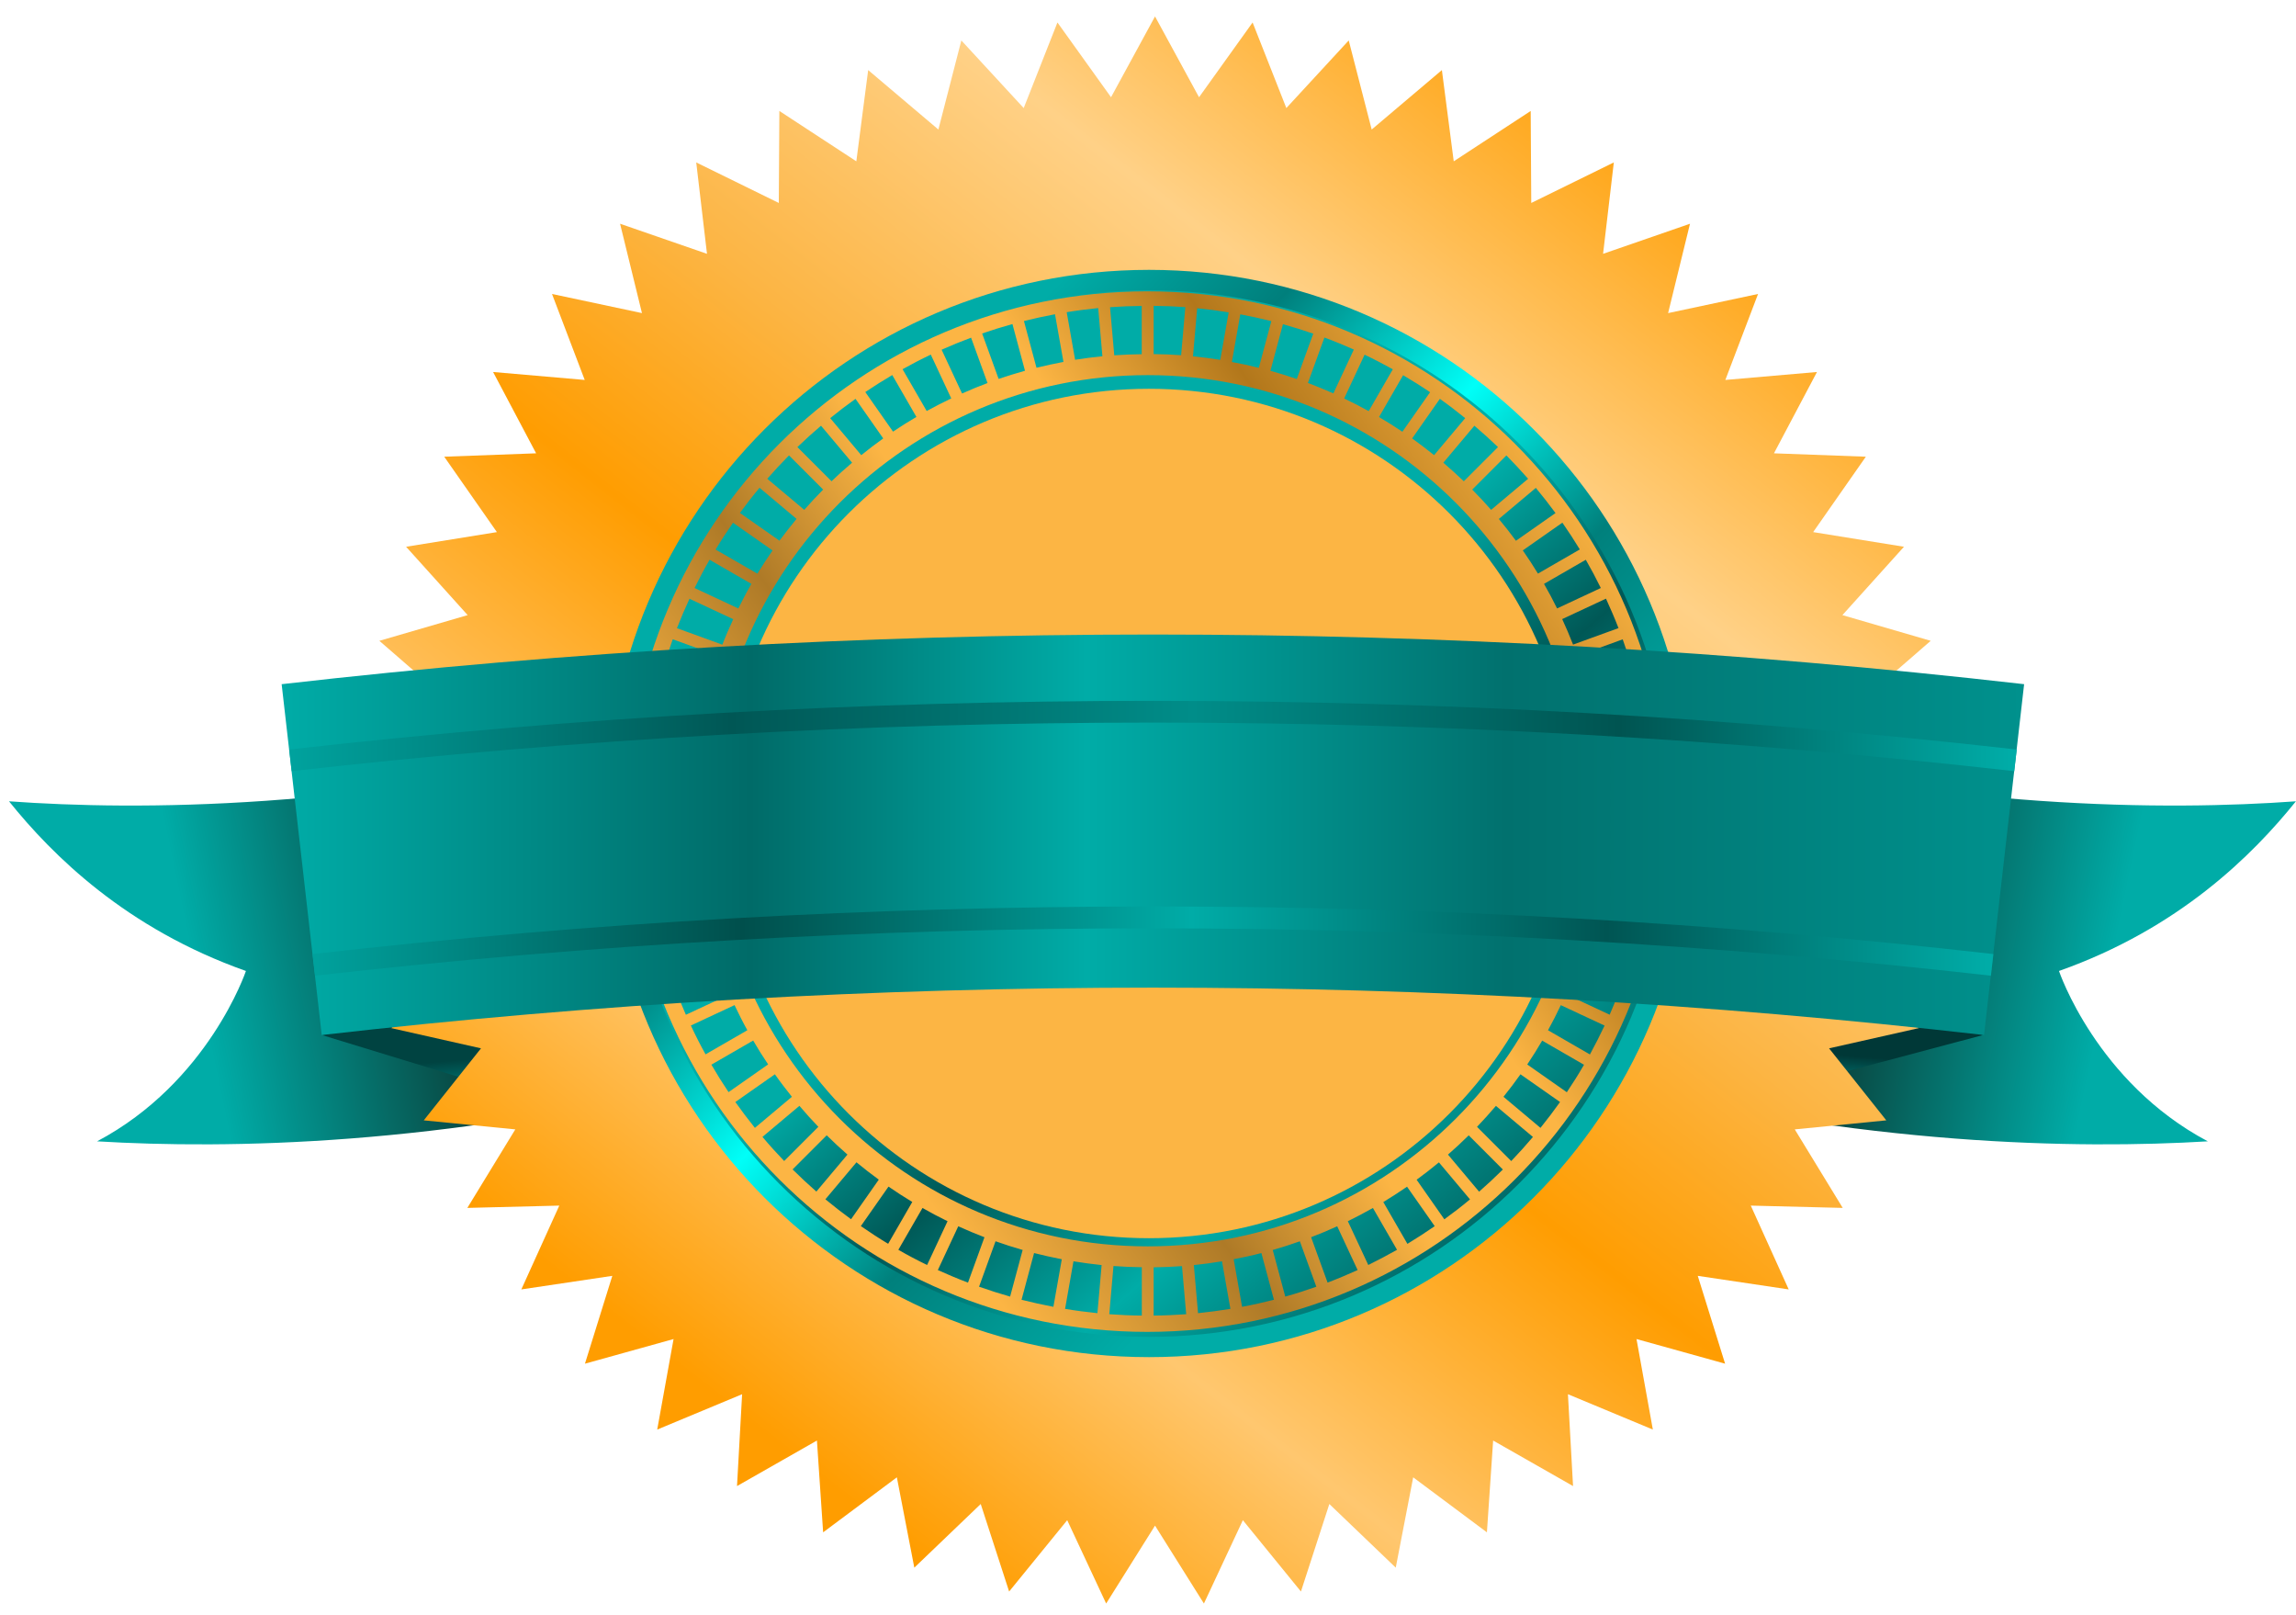 <svg width="118" height="83" viewBox="0 0 118 83" fill="none" xmlns="http://www.w3.org/2000/svg">
<g id="Group">
<g id="Group_2">
<g id="OBJECTS">
<path id="Vector" d="M0.463 41.17C2.691 43.941 6.476 47.709 12.639 49.888C12.639 49.888 10.716 55.61 4.989 58.641C11.682 59.043 22.654 58.875 36.027 55.575L32.44 38.166C18.423 41.625 7.036 41.647 0.463 41.17Z" fill="url(#paint0_linear_2166_355)"/>
<path id="Vector_2" d="M16.54 53.179L31.059 57.618L27.552 50.373L16.54 53.179Z" fill="url(#paint1_linear_2166_355)"/>
<path id="Vector_3" d="M117.996 41.17C115.768 43.941 111.982 47.709 105.819 49.888C105.819 49.888 107.742 55.61 113.469 58.641C106.776 59.043 95.804 58.875 82.431 55.575L86.018 38.166C100.035 41.625 111.422 41.647 118 41.17H117.996Z" fill="url(#paint2_linear_2166_355)"/>
<path id="Vector_4" d="M101.919 53.179L87.081 57.124L90.906 50.373L101.919 53.179Z" fill="url(#paint3_linear_2166_355)"/>
<path id="Star 1" d="M59.361 0.845L61.623 4.996L64.376 1.155L66.11 5.552L69.316 2.078L70.496 6.655L74.104 3.601L74.713 8.288L78.668 5.701L78.697 10.428L82.94 8.346L82.388 13.041L86.855 11.496L85.73 16.087L90.353 15.104L88.672 19.521L93.381 19.113L91.17 23.291L95.893 23.465L93.185 27.339L97.852 28.092L94.688 31.604L99.227 32.925L95.656 36.022L99.997 37.89L96.073 40.524L100.152 42.912L95.934 45.044L99.689 47.915L95.24 49.513L98.614 52.824L94.003 53.863L96.944 57.563L92.24 58.027L94.704 62.061L89.979 61.943L91.928 66.249L87.254 65.552L88.659 70.065L84.106 68.799L84.946 73.45L80.582 71.634L80.845 76.353L76.738 74.014L76.418 78.73L72.629 75.904L71.733 80.545L68.32 77.275L66.86 81.771L63.875 78.106L61.874 82.388L59.361 78.385L56.849 82.388L54.848 78.106L51.863 81.771L50.403 77.275L46.99 80.545L46.093 75.904L42.304 78.73L41.985 74.014L37.878 76.353L38.14 71.634L33.777 73.45L34.617 68.799L30.063 70.065L31.469 65.552L26.794 66.249L28.744 61.943L24.019 62.061L26.483 58.027L21.779 57.563L24.72 53.863L20.109 52.824L23.483 49.513L19.034 47.915L22.789 45.044L18.571 42.912L22.65 40.524L18.725 37.89L23.067 36.022L19.496 32.925L24.035 31.604L20.871 28.092L25.537 27.339L22.83 23.465L27.553 23.291L25.342 19.113L30.051 19.521L28.37 15.104L32.993 16.087L31.868 11.496L36.335 13.041L35.782 8.346L40.026 10.428L40.054 5.701L44.01 8.288L44.619 3.601L48.227 6.655L49.407 2.078L52.612 5.552L54.346 1.155L57.1 4.996L59.361 0.845Z" fill="url(#paint4_linear_2166_355)"/>
<path id="Vector_5" d="M78.175 60.916C88.79 50.301 88.79 33.091 78.175 22.476C67.56 11.861 50.349 11.861 39.734 22.476C29.119 33.091 29.119 50.301 39.734 60.916C50.349 71.531 67.56 71.531 78.175 60.916Z" fill="url(#paint5_linear_2166_355)"/>
<path id="Vector_6" d="M59.053 13.865C43.624 13.865 31.121 26.373 31.121 41.797C31.121 57.221 43.629 69.729 59.053 69.729C74.477 69.729 86.984 57.221 86.984 41.797C86.984 26.373 74.477 13.865 59.053 13.865ZM59.053 68.688C44.202 68.688 32.166 56.647 32.166 41.801C32.166 26.955 44.206 14.915 59.053 14.915C73.899 14.915 85.939 26.955 85.939 41.801C85.939 56.647 73.899 68.688 59.053 68.688Z" fill="url(#paint6_linear_2166_355)"/>
<path id="Vector_7" d="M59.048 19.976C46.999 19.976 37.227 29.744 37.227 41.797C37.227 53.85 46.995 63.618 59.048 63.618C71.102 63.618 80.869 53.85 80.869 41.797C80.869 29.744 71.102 19.976 59.048 19.976Z" fill="#FCB544"/>
<path id="Vector_8" d="M58.956 14.968C44.193 14.968 32.224 26.938 32.224 41.7C32.224 56.462 44.193 68.431 58.956 68.431C73.718 68.431 85.687 56.462 85.687 41.7C85.687 26.938 73.718 14.968 58.956 14.968ZM77.666 59.652L75.91 57.896C76.246 57.547 76.568 57.185 76.881 56.819L78.783 58.416C78.425 58.84 78.05 59.255 77.666 59.656V59.652ZM63.403 64.699C63.884 64.606 64.356 64.505 64.828 64.381L65.472 66.781C64.934 66.918 64.387 67.042 63.835 67.143L63.403 64.699ZM65.415 64.222C65.882 64.09 66.345 63.94 66.804 63.777L67.651 66.111C67.126 66.296 66.597 66.468 66.054 66.618L65.41 64.222H65.415ZM67.378 63.569C67.832 63.397 68.282 63.208 68.724 63.005L69.773 65.255C69.266 65.484 68.754 65.7 68.229 65.899L67.382 63.565L67.378 63.569ZM58.986 64.037C46.624 64.037 36.605 54.018 36.605 41.656C36.605 29.294 46.624 19.274 58.986 19.274C71.349 19.274 81.368 29.294 81.368 41.656C81.368 54.018 71.349 64.037 58.986 64.037ZM58.682 67.593C58.122 67.589 57.561 67.562 57.01 67.523L57.226 65.047C57.707 65.083 58.192 65.105 58.682 65.109V67.589V67.593ZM60.747 65.047L60.963 67.523C60.411 67.562 59.851 67.589 59.291 67.593V65.114C59.781 65.109 60.266 65.087 60.747 65.052V65.047ZM54.138 67.143C53.586 67.037 53.039 66.918 52.501 66.781L53.145 64.381C53.613 64.5 54.089 64.606 54.57 64.699L54.138 67.143ZM51.169 63.777C51.627 63.94 52.086 64.086 52.558 64.222L51.914 66.618C51.376 66.464 50.842 66.296 50.317 66.111L51.164 63.777H51.169ZM49.743 65.899C49.218 65.7 48.707 65.484 48.199 65.255L49.249 63.005C49.691 63.208 50.141 63.393 50.595 63.569L49.748 65.903L49.743 65.899ZM54.654 18.595C54.186 18.683 53.727 18.784 53.269 18.895L52.624 16.494C53.15 16.362 53.683 16.247 54.221 16.146L54.654 18.59V18.595ZM52.677 19.049C52.223 19.177 51.769 19.318 51.323 19.468L50.476 17.134C50.988 16.958 51.508 16.794 52.033 16.649L52.677 19.045V19.049ZM50.754 19.68C50.308 19.848 49.871 20.024 49.444 20.218L48.393 17.968C48.888 17.747 49.395 17.54 49.907 17.35L50.754 19.684V19.68ZM48.888 20.47C48.46 20.673 48.041 20.893 47.626 21.118L46.386 18.97C46.862 18.705 47.343 18.453 47.837 18.22L48.888 20.47ZM47.096 21.423C46.686 21.661 46.289 21.912 45.896 22.177L44.471 20.143C44.921 19.839 45.385 19.548 45.857 19.27L47.096 21.418V21.423ZM45.393 22.526C45.01 22.799 44.63 23.086 44.264 23.386L42.667 21.484C43.09 21.14 43.523 20.809 43.968 20.492L45.393 22.526ZM43.792 23.774C43.43 24.083 43.077 24.396 42.737 24.727L40.981 22.971C41.374 22.592 41.78 22.226 42.195 21.873L43.792 23.774ZM42.305 25.155C41.97 25.49 41.648 25.839 41.334 26.196L39.433 24.599C39.79 24.189 40.165 23.787 40.549 23.399L42.305 25.155ZM40.937 26.66C40.633 27.026 40.342 27.401 40.059 27.78L38.026 26.355C38.347 25.914 38.683 25.482 39.036 25.062L40.937 26.66ZM39.706 28.279C39.437 28.667 39.177 29.064 38.925 29.474L36.777 28.235C37.059 27.767 37.359 27.308 37.672 26.858L39.706 28.283V28.279ZM38.617 29.999C38.378 30.41 38.158 30.833 37.946 31.261L35.696 30.211C35.939 29.717 36.194 29.236 36.468 28.76L38.617 29.999ZM37.686 31.808C37.487 32.241 37.297 32.677 37.125 33.123L34.791 32.276C34.99 31.764 35.206 31.257 35.436 30.763L37.686 31.813V31.808ZM36.909 33.697C36.746 34.142 36.6 34.597 36.468 35.055L34.068 34.411C34.222 33.882 34.39 33.361 34.575 32.845L36.909 33.692V33.697ZM36.3 35.642C36.177 36.101 36.071 36.569 35.978 37.036L33.534 36.604C33.64 36.061 33.764 35.528 33.905 34.998L36.3 35.642ZM35.868 37.641C35.789 38.108 35.722 38.585 35.669 39.061L33.194 38.845C33.252 38.294 33.331 37.751 33.424 37.208L35.868 37.641ZM35.608 39.666C35.568 40.138 35.542 40.619 35.528 41.1H33.044C33.058 40.544 33.084 39.997 33.133 39.45L35.603 39.666H35.608ZM35.524 41.709C35.524 42.189 35.542 42.67 35.572 43.147L33.097 43.363C33.062 42.816 33.04 42.264 33.04 41.709H35.52H35.524ZM35.617 43.756C35.661 44.237 35.714 44.713 35.784 45.185L33.34 45.617C33.256 45.075 33.194 44.528 33.142 43.972L35.612 43.756H35.617ZM35.886 45.789C35.969 46.266 36.071 46.734 36.181 47.201L33.781 47.846C33.649 47.312 33.534 46.769 33.437 46.222L35.881 45.789H35.886ZM36.336 47.788C36.464 48.256 36.6 48.715 36.755 49.169L34.421 50.016C34.245 49.495 34.081 48.966 33.94 48.428L36.336 47.784V47.788ZM36.958 49.747C37.125 50.201 37.306 50.647 37.5 51.088L35.25 52.138C35.025 51.631 34.818 51.119 34.624 50.599L36.958 49.751V49.747ZM37.752 51.644C37.959 52.081 38.175 52.513 38.409 52.932L36.261 54.172C35.992 53.687 35.74 53.193 35.506 52.69L37.756 51.64L37.752 51.644ZM38.709 53.462C38.952 53.881 39.208 54.291 39.477 54.688L37.443 56.113C37.134 55.654 36.839 55.182 36.561 54.702L38.709 53.462ZM39.825 55.196C40.103 55.593 40.399 55.977 40.699 56.352L38.797 57.949C38.449 57.516 38.114 57.075 37.792 56.621L39.825 55.196ZM41.087 56.819C41.401 57.19 41.723 57.547 42.058 57.896L40.302 59.652C39.918 59.25 39.543 58.84 39.186 58.412L41.087 56.815V56.819ZM42.49 58.333C42.834 58.672 43.187 59.003 43.554 59.321L41.956 61.222C41.537 60.856 41.131 60.477 40.734 60.084L42.49 58.328V58.333ZM44.017 59.718C44.392 60.027 44.771 60.322 45.164 60.609L43.739 62.643C43.289 62.316 42.848 61.972 42.42 61.619L44.017 59.718ZM45.663 60.967C46.059 61.24 46.47 61.505 46.885 61.756L45.645 63.905C45.168 63.618 44.701 63.314 44.242 62.996L45.667 60.962L45.663 60.967ZM59.291 15.714C59.838 15.718 60.381 15.74 60.919 15.78L60.703 18.25C60.235 18.215 59.763 18.198 59.291 18.193V15.714ZM57.266 18.255L57.05 15.784C57.588 15.745 58.13 15.723 58.678 15.718V18.198C58.201 18.202 57.733 18.224 57.266 18.255ZM63.747 16.15C64.285 16.252 64.814 16.367 65.34 16.499L64.695 18.899C64.241 18.784 63.778 18.683 63.31 18.599L63.742 16.155L63.747 16.15ZM81.99 37.041C81.897 36.569 81.787 36.105 81.668 35.647L84.064 35.002C84.205 35.532 84.328 36.066 84.434 36.608L81.99 37.041ZM84.549 37.208C84.642 37.747 84.717 38.294 84.778 38.841L82.303 39.057C82.25 38.581 82.184 38.104 82.105 37.636L84.549 37.204V37.208ZM81.505 35.055C81.372 34.597 81.222 34.142 81.064 33.697L83.397 32.849C83.583 33.366 83.755 33.886 83.905 34.416L81.505 35.06V35.055ZM80.847 33.123C80.675 32.677 80.486 32.241 80.287 31.808L82.537 30.758C82.766 31.257 82.983 31.76 83.181 32.272L80.847 33.119V33.123ZM80.022 31.257C79.811 30.829 79.59 30.41 79.352 29.999L81.5 28.76C81.774 29.236 82.03 29.717 82.272 30.211L80.022 31.261V31.257ZM79.043 29.474C78.796 29.068 78.535 28.671 78.262 28.279L80.296 26.854C80.609 27.304 80.909 27.762 81.192 28.23L79.043 29.47V29.474ZM77.909 27.785C77.627 27.401 77.335 27.026 77.031 26.664L78.933 25.067C79.281 25.486 79.616 25.918 79.943 26.36L77.909 27.785ZM76.634 26.196C76.321 25.839 75.999 25.49 75.663 25.155L77.419 23.399C77.803 23.787 78.174 24.189 78.535 24.599L76.634 26.196ZM75.231 24.727C74.891 24.401 74.538 24.083 74.177 23.774L75.774 21.873C76.188 22.226 76.594 22.592 76.987 22.971L75.231 24.727ZM73.704 23.386C73.338 23.09 72.959 22.803 72.575 22.526L74 20.492C74.446 20.809 74.878 21.14 75.302 21.484L73.704 23.386ZM72.072 22.181C71.679 21.917 71.278 21.665 70.872 21.427L72.112 19.278C72.584 19.556 73.043 19.843 73.497 20.152L72.072 22.186V22.181ZM70.343 21.123C69.928 20.893 69.509 20.677 69.081 20.474L70.131 18.224C70.625 18.458 71.106 18.709 71.582 18.974L70.343 21.123ZM68.529 20.214C68.097 20.024 67.66 19.843 67.219 19.675L68.066 17.342C68.578 17.531 69.081 17.739 69.579 17.959L68.529 20.209V20.214ZM66.645 19.473C66.2 19.318 65.75 19.177 65.291 19.053L65.935 16.658C66.46 16.803 66.981 16.967 67.493 17.143L66.645 19.477V19.473ZM72.31 60.967L73.735 63C73.276 63.318 72.809 63.618 72.332 63.909L71.093 61.761C71.507 61.509 71.918 61.244 72.315 60.971L72.31 60.967ZM72.805 60.614C73.197 60.327 73.581 60.031 73.952 59.722L75.549 61.624C75.121 61.981 74.68 62.321 74.23 62.647L72.805 60.614ZM74.419 59.321C74.785 59.003 75.138 58.672 75.483 58.333L77.238 60.089C76.841 60.481 76.435 60.861 76.016 61.227L74.419 59.325V59.321ZM77.269 56.352C77.574 55.977 77.865 55.588 78.143 55.196L80.177 56.621C79.855 57.075 79.519 57.516 79.171 57.949L77.269 56.352ZM78.491 54.693C78.76 54.291 79.016 53.881 79.259 53.466L81.408 54.706C81.13 55.187 80.834 55.659 80.525 56.118L78.491 54.693ZM79.559 52.932C79.793 52.509 80.009 52.081 80.216 51.644L82.466 52.694C82.228 53.197 81.977 53.691 81.712 54.177L79.564 52.937L79.559 52.932ZM80.472 51.088C80.666 50.647 80.847 50.201 81.015 49.747L83.349 50.594C83.159 51.115 82.947 51.631 82.727 52.134L80.477 51.084L80.472 51.088ZM81.218 49.173C81.372 48.719 81.509 48.256 81.637 47.792L84.033 48.437C83.887 48.975 83.728 49.504 83.552 50.025L81.218 49.178V49.173ZM81.787 47.197C81.902 46.734 81.999 46.262 82.083 45.785L84.527 46.218C84.43 46.765 84.315 47.307 84.183 47.841L81.783 47.197H81.787ZM82.18 45.185C82.25 44.713 82.308 44.237 82.352 43.756L84.823 43.972C84.774 44.523 84.708 45.075 84.624 45.617L82.18 45.185ZM82.396 43.147C82.427 42.67 82.445 42.194 82.445 41.709H84.924C84.924 42.264 84.902 42.816 84.867 43.363L82.396 43.147ZM82.44 41.1C82.427 40.619 82.4 40.142 82.361 39.666L84.831 39.45C84.875 39.997 84.906 40.544 84.919 41.1H82.44ZM63.147 16.044L62.714 18.489C62.251 18.414 61.783 18.352 61.312 18.308L61.528 15.837C62.07 15.89 62.613 15.961 63.147 16.049V16.044ZM56.441 15.833L56.657 18.303C56.185 18.352 55.717 18.409 55.254 18.484L54.822 16.04C55.355 15.952 55.894 15.886 56.441 15.828V15.833ZM46.17 64.214L47.41 62.065C47.829 62.303 48.261 62.533 48.698 62.745L47.648 64.995C47.145 64.752 46.651 64.492 46.17 64.214ZM54.738 67.249L55.17 64.805C55.647 64.884 56.127 64.946 56.617 64.999L56.401 67.47C55.841 67.412 55.289 67.342 54.742 67.249H54.738ZM61.572 67.47L61.356 64.999C61.841 64.95 62.322 64.884 62.803 64.805L63.235 67.249C62.688 67.337 62.132 67.412 61.576 67.47H61.572ZM70.321 64.995L69.27 62.745C69.707 62.533 70.135 62.303 70.559 62.065L71.799 64.214C71.313 64.487 70.823 64.748 70.321 64.995Z" fill="url(#paint7_linear_2166_355)"/>
<path id="Vector_9" d="M101.967 53.179C73.581 49.932 44.921 49.932 16.535 53.179C15.847 47.17 15.159 41.161 14.475 35.153C44.229 31.751 74.274 31.751 104.027 35.153C103.339 41.161 102.651 47.17 101.967 53.179Z" fill="url(#paint8_linear_2166_355)"/>
<path id="Vector_10" d="M16.191 50.131C44.767 46.884 73.74 46.884 102.32 50.131C102.364 49.76 102.404 49.39 102.448 49.019C73.788 45.759 44.727 45.759 16.067 49.019L16.195 50.131H16.191Z" fill="url(#paint9_linear_2166_355)"/>
<path id="Vector_11" d="M14.863 38.51C14.907 38.88 14.947 39.251 14.991 39.622C44.365 36.295 74.146 36.295 103.52 39.622C103.564 39.251 103.604 38.88 103.648 38.51C74.19 35.175 44.321 35.175 14.863 38.51Z" fill="url(#paint10_linear_2166_355)"/>
</g>
</g>
</g>
<defs>
<linearGradient id="paint0_linear_2166_355" x1="10.063" y1="50.113" x2="32.03" y2="45.547" gradientUnits="userSpaceOnUse">
<stop stop-color="#00ACA7"/>
<stop offset="0.78" stop-color="#0C201A"/>
</linearGradient>
<linearGradient id="paint1_linear_2166_355" x1="23.956" y1="57.349" x2="23.656" y2="53.643" gradientUnits="userSpaceOnUse">
<stop stop-color="#00ACA7"/>
<stop offset="0.78" stop-color="#004341"/>
</linearGradient>
<linearGradient id="paint2_linear_2166_355" x1="108.395" y1="50.113" x2="86.433" y2="45.547" gradientUnits="userSpaceOnUse">
<stop stop-color="#00ACA7"/>
<stop offset="0.78" stop-color="#0C201A"/>
</linearGradient>
<linearGradient id="paint3_linear_2166_355" x1="94.357" y1="56.921" x2="94.639" y2="53.444" gradientUnits="userSpaceOnUse">
<stop stop-color="#00ACA7"/>
<stop offset="0.78" stop-color="#003837"/>
</linearGradient>
<linearGradient id="paint4_linear_2166_355" x1="86.267" y1="5.788" x2="35.604" y2="70.786" gradientUnits="userSpaceOnUse">
<stop stop-color="#FF9D00"/>
<stop offset="0.24" stop-color="#FFD187"/>
<stop offset="0.438" stop-color="#FCB544"/>
<stop offset="0.596" stop-color="#FF9D01"/>
<stop offset="0.808" stop-color="#FFC76F"/>
<stop offset="1" stop-color="#FF9D00"/>
</linearGradient>
<linearGradient id="paint5_linear_2166_355" x1="85.853" y1="72.279" x2="58.023" y2="40.637" gradientUnits="userSpaceOnUse">
<stop stop-color="#00ACA7"/>
<stop offset="0.28" stop-color="#015F5D"/>
<stop offset="0.54" stop-color="#00ACA7"/>
<stop offset="0.78" stop-color="#005856"/>
<stop offset="1" stop-color="#00ACA7"/>
</linearGradient>
<linearGradient id="paint6_linear_2166_355" x1="72.597" y1="53.788" x2="43.399" y2="26.144" gradientUnits="userSpaceOnUse">
<stop stop-color="#00ACA7"/>
<stop offset="0.28" stop-color="#00807C"/>
<stop offset="0.524" stop-color="#00FFF8"/>
<stop offset="0.78" stop-color="#007F7C"/>
<stop offset="1" stop-color="#00ACA7"/>
</linearGradient>
<linearGradient id="paint7_linear_2166_355" x1="82.003" y1="25.671" x2="42.027" y2="53.466" gradientUnits="userSpaceOnUse">
<stop stop-color="#FCB544"/>
<stop offset="0.23" stop-color="#B2771B"/>
<stop offset="0.41" stop-color="#FCB544"/>
<stop offset="0.59" stop-color="#FCB544"/>
<stop offset="0.77" stop-color="#AE7A27"/>
<stop offset="1" stop-color="#FCB544"/>
</linearGradient>
<linearGradient id="paint8_linear_2166_355" x1="14.475" y1="42.89" x2="104.027" y2="42.89" gradientUnits="userSpaceOnUse">
<stop stop-color="#00ACA7"/>
<stop offset="0.269" stop-color="#006B68"/>
<stop offset="0.462" stop-color="#00ACA7"/>
<stop offset="0.702" stop-color="#01716E"/>
<stop offset="1" stop-color="#00918D"/>
</linearGradient>
<linearGradient id="paint9_linear_2166_355" x1="13.297" y1="48.353" x2="102.113" y2="48.353" gradientUnits="userSpaceOnUse">
<stop stop-color="#00ACA7"/>
<stop offset="0.28" stop-color="#004F4C"/>
<stop offset="0.54" stop-color="#00ACA7"/>
<stop offset="0.78" stop-color="#005553"/>
<stop offset="1" stop-color="#00ACA7"/>
</linearGradient>
<linearGradient id="paint10_linear_2166_355" x1="12.017" y1="37.817" x2="103.304" y2="37.817" gradientUnits="userSpaceOnUse">
<stop stop-color="#00ACA7"/>
<stop offset="0.28" stop-color="#005755"/>
<stop offset="0.54" stop-color="#008D89"/>
<stop offset="0.78" stop-color="#005451"/>
<stop offset="1" stop-color="#00ACA7"/>
</linearGradient>
</defs>
</svg>
